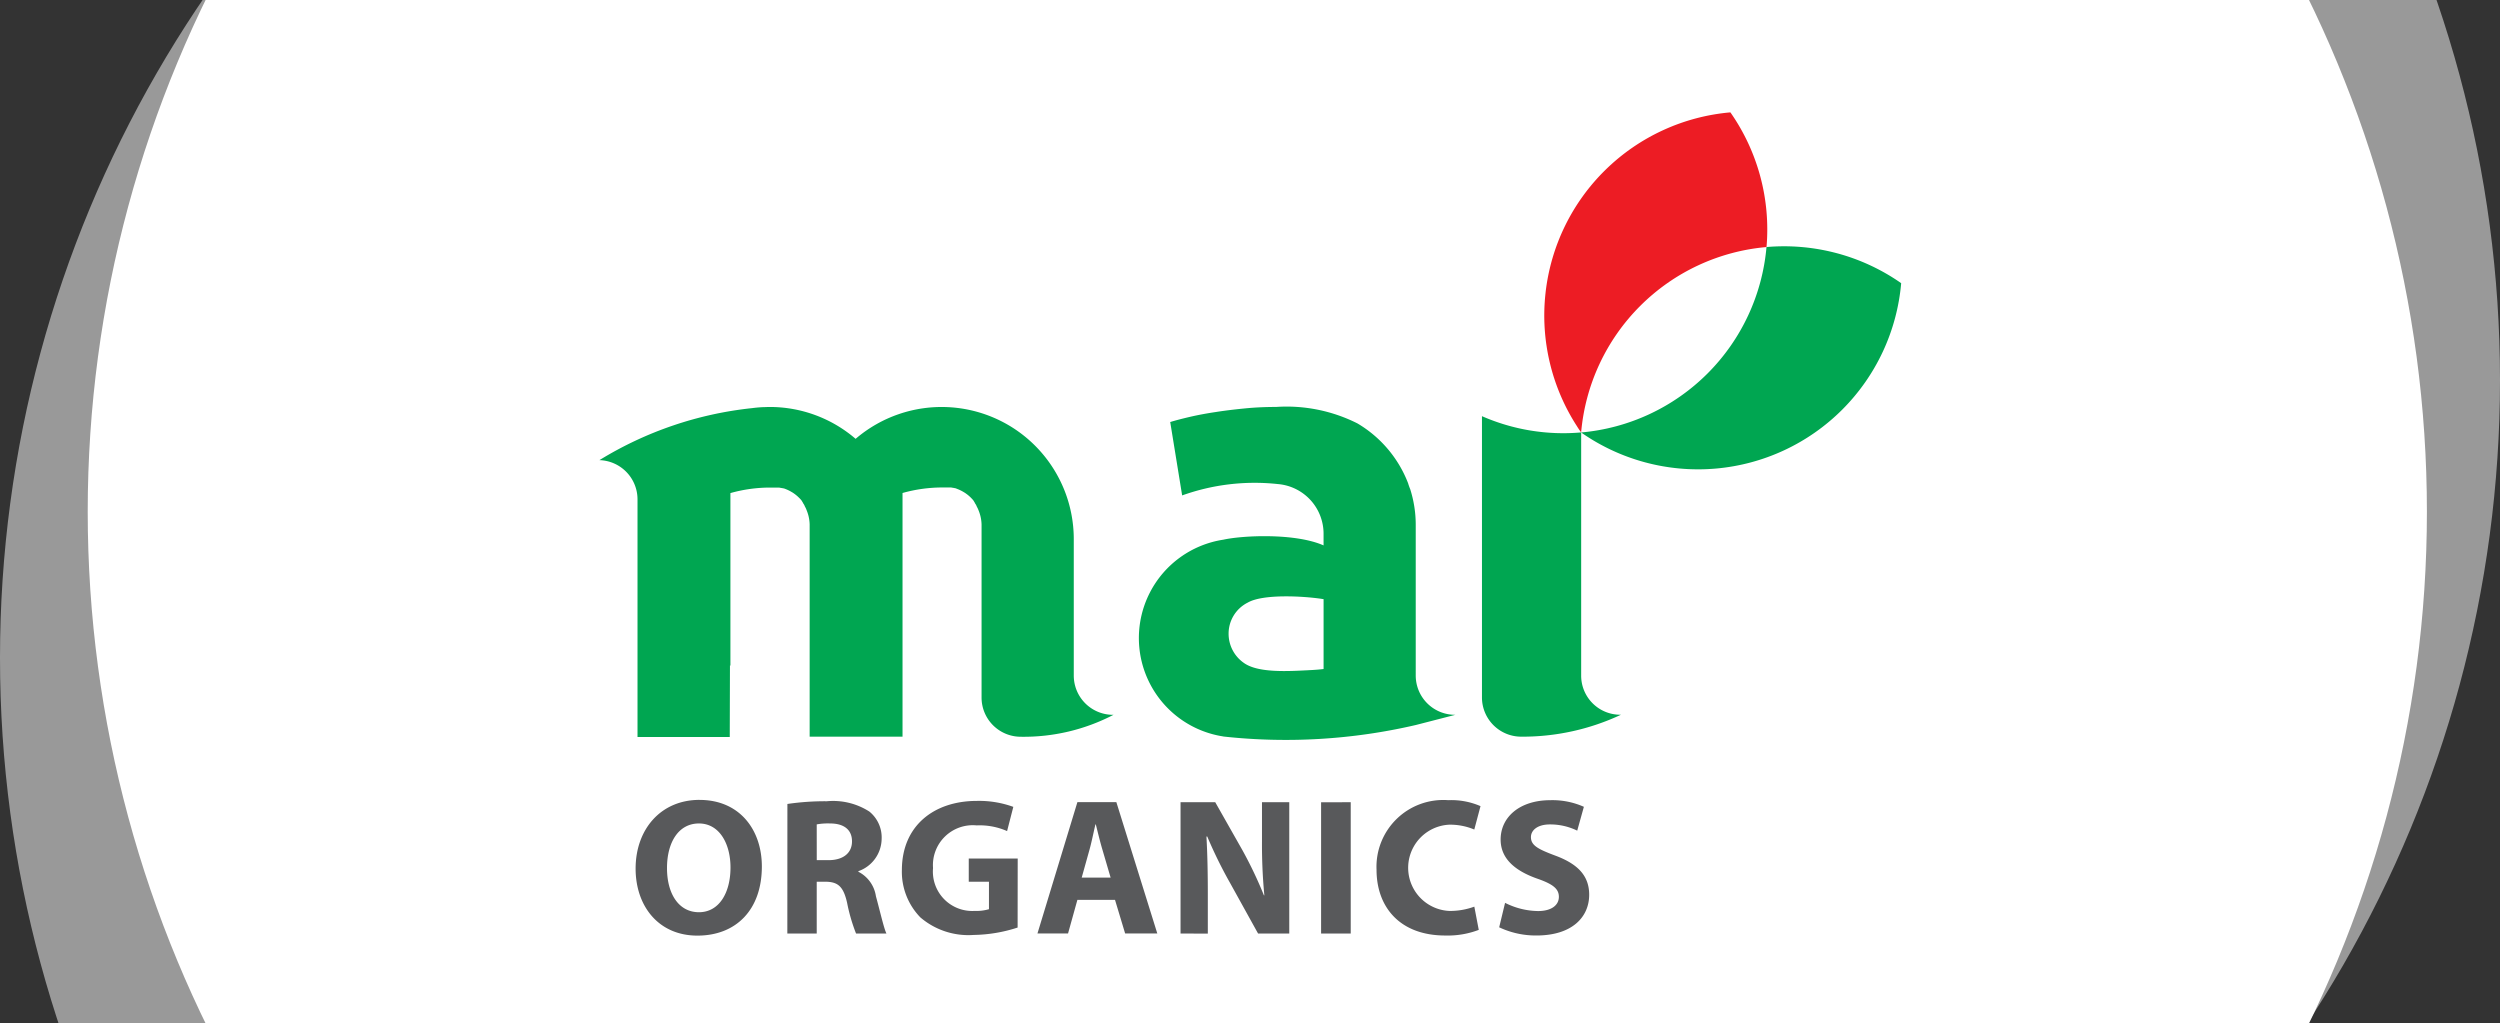 <svg xmlns="http://www.w3.org/2000/svg" xmlns:xlink="http://www.w3.org/1999/xlink" width="171" height="70" viewBox="0 0 171 70">
  <rect x="0" y="0" width="171" height="70" fill="#333333" stroke="none"/>
  <defs>
    <clipPath id="clip-path">
      <rect id="Rectangle_2" data-name="Rectangle 2" width="171" height="70" transform="translate(394)" fill="#fff"/>
    </clipPath>
  </defs>
  <g id="Group_3189" data-name="Group 3189" transform="translate(-394)">
    <g id="Mask_Group_1" data-name="Mask Group 1" clip-path="url(#clip-path)">
      <g id="Group_1" data-name="Group 1">
        <circle id="Ellipse_1" data-name="Ellipse 1" cx="80" cy="80" r="80" transform="translate(400 -45)" fill="#fff"/>
        <circle id="Ellipse_2" data-name="Ellipse 2" cx="80" cy="80" r="80" transform="translate(405 -54)" fill="#fff" opacity="0.5"/>
        <circle id="Ellipse_3" data-name="Ellipse 3" cx="80" cy="80" r="80" transform="translate(394 -35)" fill="#fff" opacity="0.5"/>
      </g>
    </g>
    <g id="logo" transform="translate(372.68 -54.654)">
      <path id="Path_4091" data-name="Path 4091" d="M133.537,301.685a5.86,5.86,0,0,0,2.545.561c2.465,0,3.611-1.28,3.611-2.785,0-1.266-.732-2.092-2.318-2.679-1.172-.44-1.666-.693-1.666-1.266,0-.453.426-.867,1.3-.867a4.2,4.2,0,0,1,1.866.426l.455-1.631a5.267,5.267,0,0,0-2.294-.453c-2.1,0-3.4,1.158-3.4,2.691,0,1.307.985,2.133,2.477,2.665,1.081.373,1.507.693,1.507,1.254s-.493.973-1.427.973a5.147,5.147,0,0,1-2.253-.561Zm-1.7-1.413a4.825,4.825,0,0,1-1.7.294,2.953,2.953,0,0,1-.01-5.9,4.281,4.281,0,0,1,1.707.332l.426-1.6a5,5,0,0,0-2.212-.408,4.568,4.568,0,0,0-4.9,4.757c0,2.559,1.6,4.5,4.7,4.5a5.954,5.954,0,0,0,2.292-.385Zm-10.481-7.137v8.976h2.027v-8.982Zm-7.748,8.982v-2.71c0-1.466-.027-2.732-.094-3.931h.055a30.69,30.69,0,0,0,1.558,3.171l1.919,3.466h2.133v-8.984h-1.866v2.612a36.909,36.909,0,0,0,.161,3.758h-.029a28.342,28.342,0,0,0-1.464-3.077l-1.866-3.293h-2.373v8.982Zm-8.627-3.829.532-1.906c.147-.52.279-1.2.408-1.733h.027c.133.534.292,1.2.453,1.733l.559,1.906Zm2.278,1.519.693,2.3h2.2l-2.8-8.982h-2.665l-2.732,8.982h2.092l.64-2.3Zm-6.655-2.826H97.256v1.586h1.382v1.88a3.1,3.1,0,0,1-.987.118,2.694,2.694,0,0,1-2.838-2.932,2.727,2.727,0,0,1,2.985-2.918,4.651,4.651,0,0,1,2.08.389l.426-1.656a6.846,6.846,0,0,0-2.492-.408c-2.946,0-5.118,1.707-5.13,4.706a4.474,4.474,0,0,0,1.264,3.262,5.051,5.051,0,0,0,3.652,1.2,10.1,10.1,0,0,0,3-.506Zm-13.747-2.335a4.349,4.349,0,0,1,.92-.063c.934,0,1.493.424,1.493,1.223s-.6,1.287-1.611,1.287h-.8Zm-2.01,7.465h2.01v-3.544h.6c.838.012,1.223.306,1.478,1.444a11.95,11.95,0,0,0,.612,2.1h2.078c-.173-.349-.438-1.525-.72-2.555a2.244,2.244,0,0,0-1.2-1.67v-.039a2.375,2.375,0,0,0,1.592-2.192,2.28,2.28,0,0,0-.84-1.886,4.589,4.589,0,0,0-2.906-.706,17.78,17.78,0,0,0-2.7.186ZM78.8,294.583c1.4,0,2.159,1.384,2.159,3.012,0,1.745-.787,3.059-2.159,3.059s-2.184-1.246-2.184-3.02S77.414,294.583,78.8,294.583Zm.041-1.613c-2.651,0-4.372,2.013-4.372,4.7,0,2.571,1.572,4.584,4.225,4.584s4.41-1.772,4.41-4.731c0-2.492-1.507-4.551-4.264-4.551Z" transform="translate(-9.673 -183.604)" fill="#58595b"/>
      <path id="Path_4092" data-name="Path 4092" d="M110.833,179.141c.4-.018.734-.045,1.02-.08v-4.779l-.131-.02c-1.262-.19-4.017-.349-5.059.257a2.373,2.373,0,0,0-1.307,2.125,2.428,2.428,0,0,0,1.064,2.013c.973.679,2.987.557,4.415.485m-5.842,4.531a6.808,6.808,0,0,1,0-13.458c1.362-.3,4.934-.459,6.859.391v-.791a3.407,3.407,0,0,0-3.13-3.405,14.694,14.694,0,0,0-6.543.777l-.816-5.02q.536-.165,1.344-.353t1.76-.33c.634-.1,1.3-.179,2.006-.249s1.415-.1,2.133-.1a10.771,10.771,0,0,1,5.562,1.126,8.156,8.156,0,0,1,3.466,4.092,3.954,3.954,0,0,0,.145.408,8.086,8.086,0,0,1,.377,2.5v9.967a.2.2,0,0,0,0,.051v.228a2.685,2.685,0,0,0,2.685,2.685h.031l-2.716.7a39.291,39.291,0,0,1-13.166.785Zm-21.94-13.5v13.517H76.7V169.243h0v-.073h0a2.7,2.7,0,0,0-.159-.846h0q-.031-.086-.067-.171v-.012a2.431,2.431,0,0,0-.11-.218v-.012l-.024-.041v-.014l-.024-.039-.01-.018-.022-.033-.012-.02-.027-.037v-.016l-.029-.039v-.012l-.031-.039v-.012l-.031-.039v-.01l-.033-.041h0l-.033-.039-.012-.012-.029-.031-.016-.018L76,167.371l-.018-.016-.029-.031-.016-.014-.033-.031-.012-.014-.031-.026-.022-.02-.027-.022-.018-.016-.033-.027-.018-.014-.031-.024-.018-.014-.033-.024-.02-.014-.033-.024-.02-.014-.031-.02-.027-.018-.024-.014-.031-.018-.027-.016-.027-.016-.033-.018-.02-.012-.037-.02-.022-.01-.033-.018-.027-.012-.031-.016-.033-.014-.024-.012-.035-.014-.024-.01-.039-.016-.024-.01-.033-.012-.027-.01-.039-.014h-.024l-.039-.012h-.022l-.037-.012h-.029l-.039-.01h-.022l-.047-.012h-.018l-.049-.01h-.553a9.99,9.99,0,0,0-2.781.377v11.8l-.031-.01-.014,4.894H64.926V167.449a2.683,2.683,0,0,0-2.606-2.675,24.931,24.931,0,0,1,10.444-3.558c.245-.033.493-.055.744-.067h0c.149,0,.3-.012.451-.012a9,9,0,0,1,5.885,2.18,9.037,9.037,0,0,1,14.922,6.859v9.333a2.685,2.685,0,0,0,2.685,2.685h.031a13.287,13.287,0,0,1-6.362,1.5,2.683,2.683,0,0,1-2.661-2.651h0v-11.8h0v-.073h0a2.7,2.7,0,0,0-.161-.846h0c-.02-.057-.043-.114-.069-.171v-.012c-.035-.073-.071-.147-.11-.218v-.012l-.024-.041v-.014l-.024-.039-.012-.018-.02-.033-.014-.02L88,167.708v-.016l-.029-.039v-.012l-.031-.039v-.012l-.031-.039v-.01l-.033-.041h0l-.035-.039-.01-.012-.029-.031-.018-.018-.027-.029-.016-.016-.029-.031-.016-.014-.033-.031-.014-.014-.029-.026-.022-.02-.027-.022-.018-.016-.033-.027-.018-.014-.031-.024-.02-.014-.031-.024-.022-.014-.031-.024-.02-.014-.031-.02-.029-.018-.024-.014-.029-.018-.027-.016-.027-.016-.033-.018-.022-.012-.035-.02-.022-.01-.035-.018-.024-.012-.031-.016-.035-.014-.022-.012-.035-.014-.027-.01-.039-.016-.022-.01-.033-.012-.027-.01L86.7,166.7h-.024l-.039-.012h-.022l-.039-.012H86.55l-.037-.01h-.024l-.045-.012h-.018l-.049-.01h-.553a10.012,10.012,0,0,0-2.771.377v3.167Zm46.419-7.3v16.63a2.673,2.673,0,0,0,2.683,2.685h.039a15.833,15.833,0,0,1-6.845,1.5,2.685,2.685,0,0,1-2.663-2.651h0V161.766a13.865,13.865,0,0,0,6.786,1.111Z" transform="translate(0 -78.646)" fill="#00a651" fill-rule="evenodd"/>
      <path id="Path_4093" data-name="Path 4093" d="M413.531,109.788a13.971,13.971,0,0,0-9.212-2.471A13.955,13.955,0,0,1,391.64,120a13.945,13.945,0,0,0,21.891-10.207" transform="translate(-262.171 -35.765)" fill="#00a651" fill-rule="evenodd"/>
      <path id="Path_4094" data-name="Path 4094" d="M381.8,84.231A13.955,13.955,0,0,1,394.48,71.552a13.971,13.971,0,0,0-2.471-9.212,13.947,13.947,0,0,0-10.487,21.479,4.34,4.34,0,0,0,.279.408" transform="translate(-252.33)" fill="#ed1c24" fill-rule="evenodd"/>
    </g>
  </g>
</svg>
